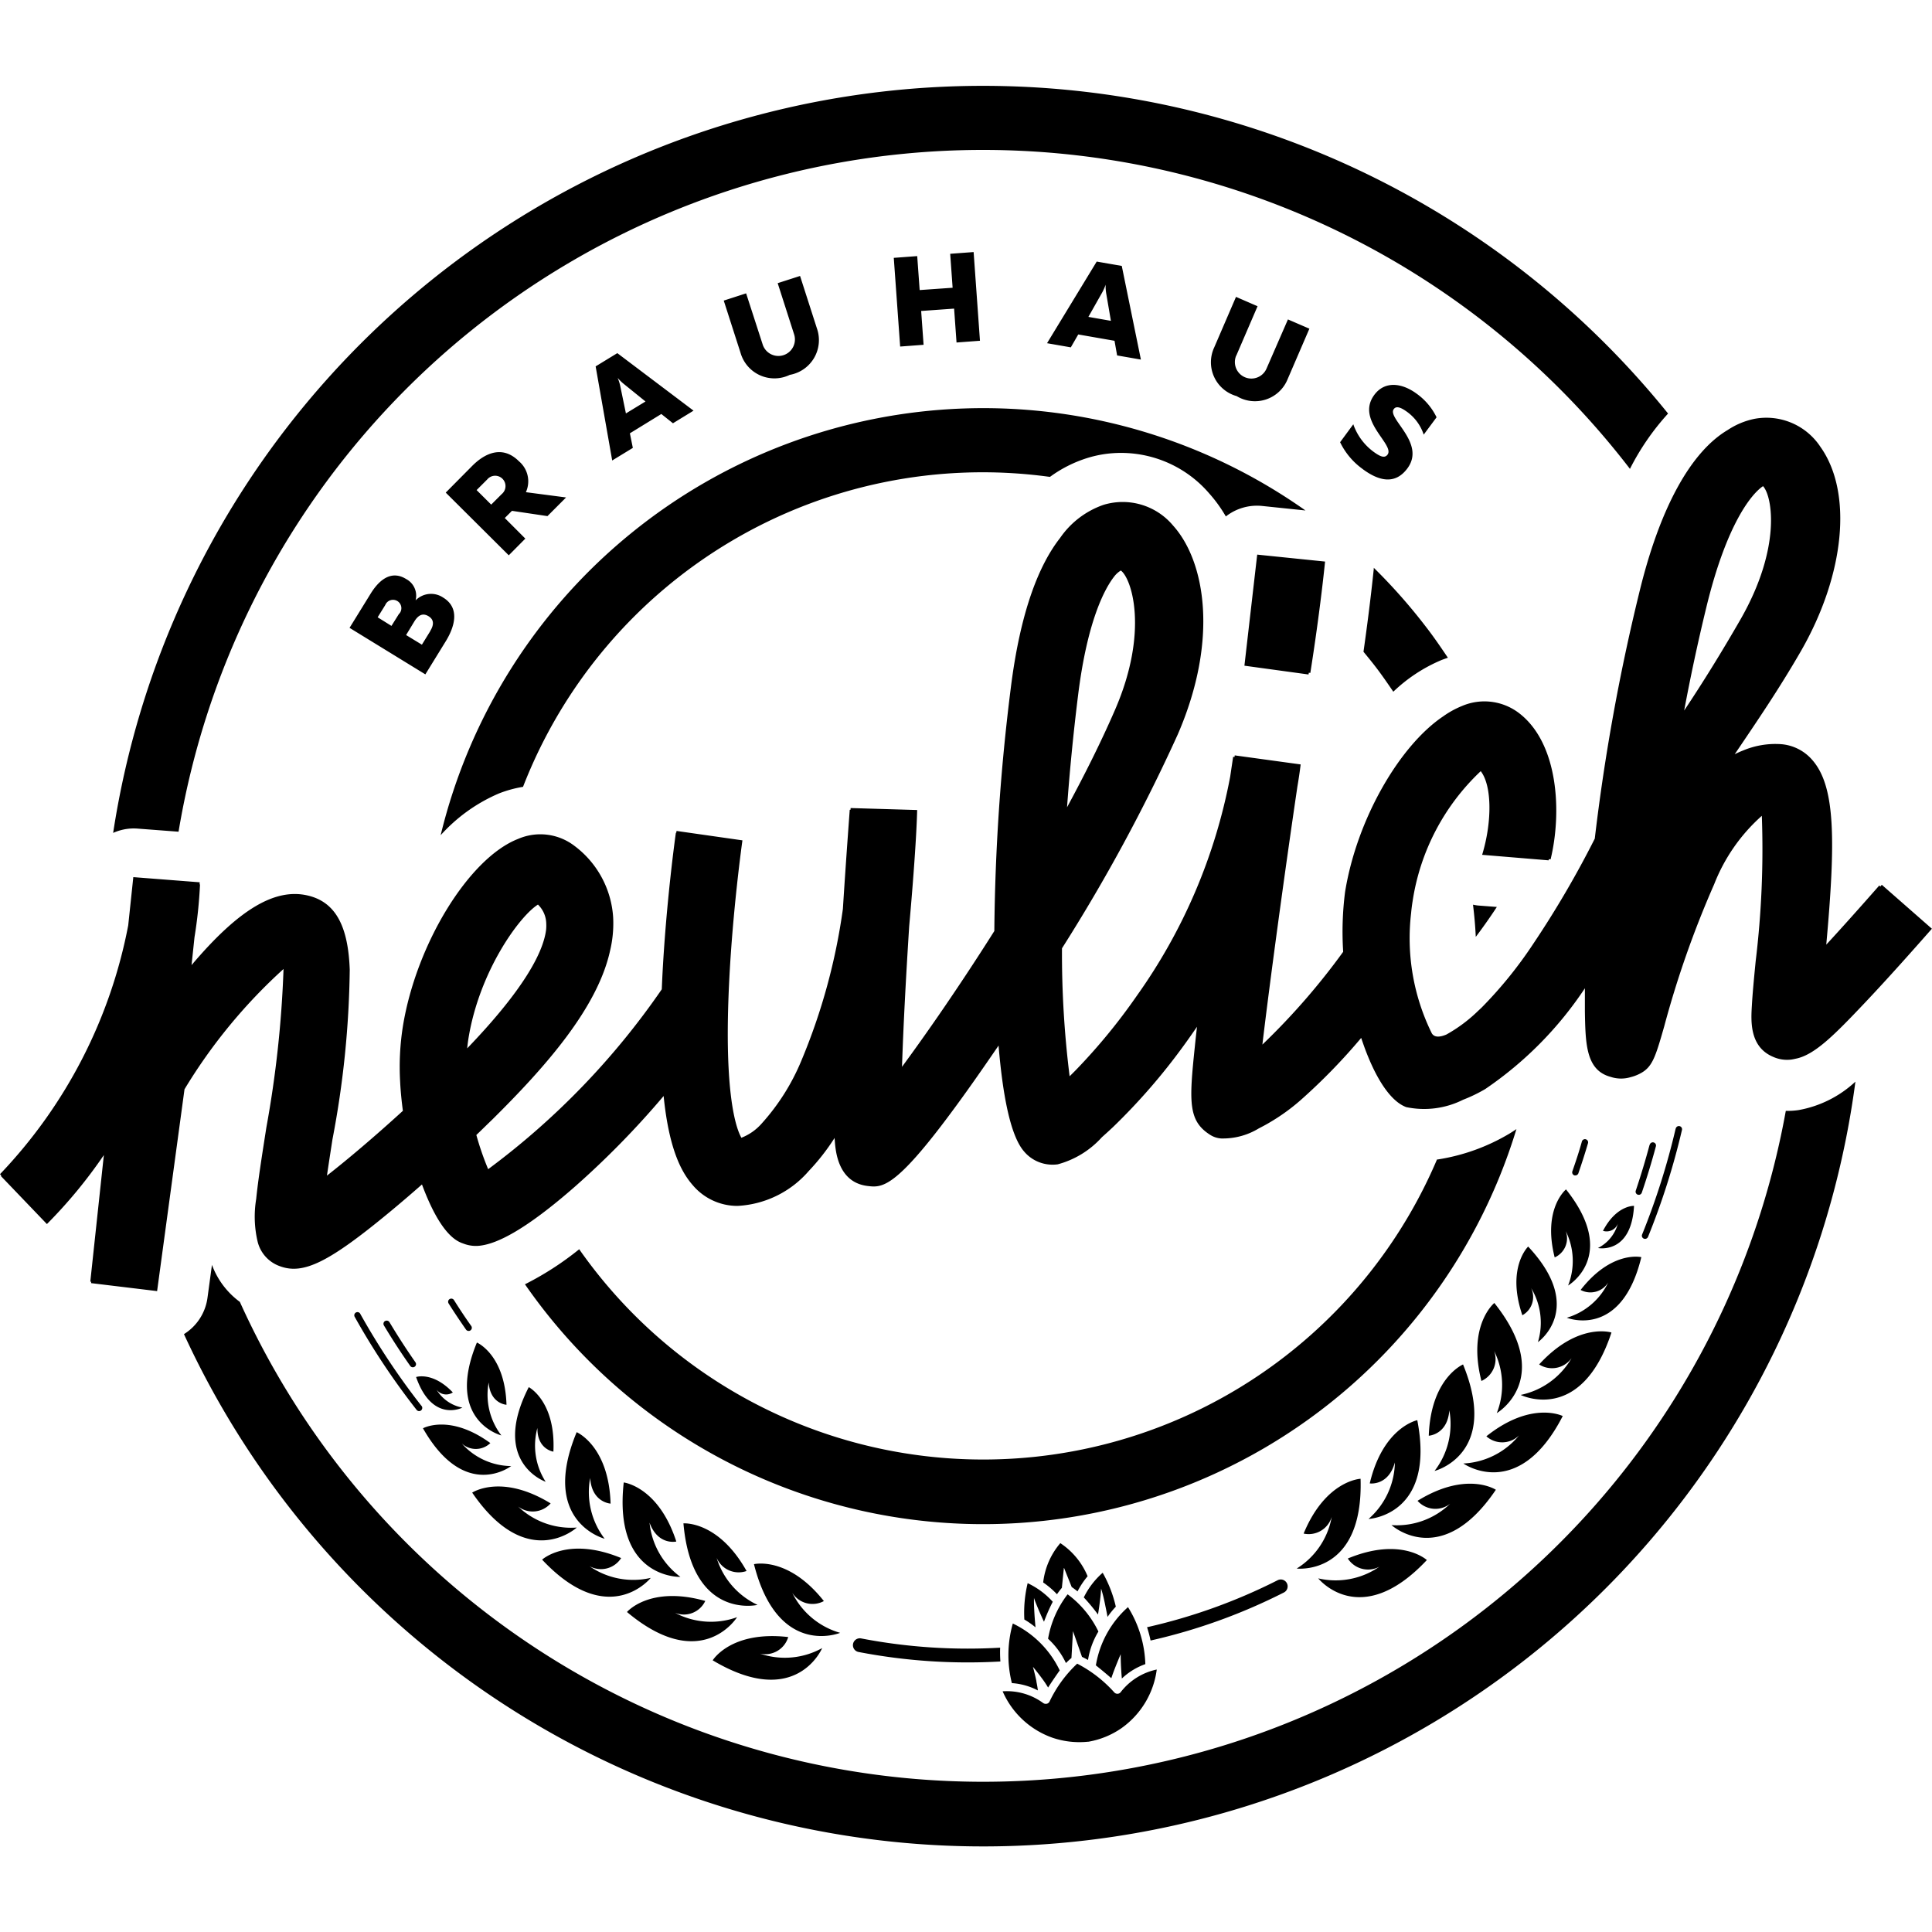 <svg xmlns="http://www.w3.org/2000/svg" xmlns:xlink="http://www.w3.org/1999/xlink" width="110" height="110" viewBox="0 0 110 110"><defs><clipPath id="clip-path"><rect id="Rechteck_165" data-name="Rechteck 165" width="110" height="110" transform="translate(1075 1016)" fill="#fff"></rect></clipPath></defs><g id="Gruppe_maskieren_2" data-name="Gruppe maskieren 2" transform="translate(-1075 -1016)" clip-path="url(#clip-path)"><path id="Neulich_Logo_PK_SW_SVG_01" d="M10.475,71.075a50.086,50.086,0,0,0,95.162-14.36V56.7a6.4,6.4,0,0,1-3.243,1.618,4.591,4.591,0,0,1-.718.044A46.436,46.436,0,0,1,13.657,69.238a4.59,4.59,0,0,1-1.589-2.109l-.256,1.886a2.888,2.888,0,0,1-1.337,2.057m81.639-6.285a2.2,2.2,0,0,1-1.133,1.383s1.9.385,2.054-2.4c0,0-1-.049-1.768,1.422a.687.687,0,0,0,.847-.405m-2.121,3.771a1.191,1.191,0,0,0,1.571-.426,3.807,3.807,0,0,1-2.357,2.007s3.107,1.257,4.243-3.449c0,0-1.689-.4-3.457,1.868m-.83-5.726s-1.35,1.091-.646,3.873a1.19,1.19,0,0,0,.629-1.5,3.812,3.812,0,0,1,.135,3.1s2.893-1.686-.116-5.47m.555-.8a.184.184,0,0,0,.146-.119c.193-.559.377-1.133.544-1.7a.181.181,0,1,0-.347-.1c-.157.566-.346,1.133-.539,1.686a.182.182,0,0,0,.112.231.2.2,0,0,0,.085,0m-67.8,8.294a.184.184,0,0,0-.063.25c.471.786.973,1.559,1.5,2.307a.184.184,0,0,0,.173.075.2.2,0,0,0,.079-.031.179.179,0,0,0,.044-.251c-.517-.74-1.015-1.51-1.48-2.286a.184.184,0,0,0-.248-.063M24,75.162a40.578,40.578,0,0,1-3.5-5.266.181.181,0,0,0-.314.176,40.717,40.717,0,0,0,3.534,5.313.182.182,0,0,0,.168.069.192.192,0,0,0,.086-.038.184.184,0,0,0,.03-.255m-.314-1.647c.921,2.635,2.637,1.743,2.637,1.743a2.2,2.2,0,0,1-1.472-1.021.689.689,0,0,0,.927.157c-1.142-1.2-2.091-.878-2.091-.878m1.906-4.437a.181.181,0,0,0-.055.248c.314.5.651,1,.992,1.49a.185.185,0,0,0,.173.074.181.181,0,0,0,.079-.031.178.178,0,0,0,.044-.251c-.336-.471-.668-.974-.981-1.472a.181.181,0,0,0-.251-.057m1.557,2.467c-1.848,4.467,1.391,5.294,1.391,5.294a3.81,3.81,0,0,1-.723-3.015c.083,1.218,1.015,1.27,1.015,1.27-.09-2.869-1.688-3.545-1.688-3.545m1.98,7.035A3.807,3.807,0,0,1,26.293,77.3a1.187,1.187,0,0,0,1.625-.024c-2.321-1.689-3.836-.842-3.836-.842,2.393,4.2,5.028,2.145,5.028,2.145m2.236,2.129c-2.806-1.717-4.461-.611-4.461-.611,3.127,4.58,5.955,1.988,5.955,1.988a4.367,4.367,0,0,1-3.344-1.2,1.36,1.36,0,0,0,1.856-.176M45.108,85.8a1.362,1.362,0,0,0,1.8.471c-2.043-2.577-3.98-2.1-3.98-2.1,1.356,5.372,4.906,3.909,4.906,3.909A4.375,4.375,0,0,1,45.108,85.8M40.8,83.806a1.364,1.364,0,0,0,1.706.753c-1.611-2.871-3.594-2.712-3.594-2.712.482,5.522,4.219,4.642,4.219,4.642A4.375,4.375,0,0,1,40.8,83.806m6.009,5.143a4.378,4.378,0,0,1-3.54.314,1.362,1.362,0,0,0,1.609-.943c-3.27-.377-4.3,1.325-4.3,1.325,4.758,2.841,6.234-.7,6.234-.7M41.97,87.187a4.364,4.364,0,0,1-3.543-.25,1.345,1.345,0,0,0,1.728-.673c-3.166-.891-4.458.629-4.458.629,4.243,3.562,6.265.3,6.265.3m-4.98-5.385c.481,1.314,1.524,1.073,1.524,1.073-1.017-3.13-2.993-3.363-2.993-3.363-.607,5.509,3.229,5.377,3.229,5.377a4.367,4.367,0,0,1-1.76-3.088m.071,3.143a4.372,4.372,0,0,1-3.492-.666,1.361,1.361,0,0,0,1.805-.462c-3.041-1.257-4.5.091-4.5.091,3.795,4.04,6.186,1.037,6.186,1.037m-2.626-2.228a4.367,4.367,0,0,1-.825-3.457c.094,1.4,1.163,1.457,1.163,1.457-.1-3.289-1.931-4.067-1.931-4.067-2.126,5.119,1.593,6.067,1.593,6.067m-4.321-8.63c-2.2,4.3.963,5.387.963,5.387a3.814,3.814,0,0,1-.471-3.063c-.014,1.219.911,1.347.911,1.347.141-2.868-1.4-3.671-1.4-3.671m2.858-7.843a17.285,17.285,0,0,1-3.077,1.986A31.742,31.742,0,0,0,86.339,59.4c-.143.094-.286.19-.429.275a11.369,11.369,0,0,1-4.052,1.453h-.041a28.081,28.081,0,0,1-48.843,5.107M49.067,88.407a.393.393,0,1,0-.173.765,32.749,32.749,0,0,0,8.064.539,7.545,7.545,0,0,1-.014-.786,31.967,31.967,0,0,1-7.877-.52m16.79,1.765a3.5,3.5,0,0,0-2.043,1.279.236.236,0,0,1-.184.1.239.239,0,0,1-.192-.083,7.334,7.334,0,0,0-2.107-1.631,7.143,7.143,0,0,0-1.571,2.15.237.237,0,0,1-.157.132h-.014a.247.247,0,0,1-.192-.038,3.491,3.491,0,0,0-2.311-.669,4.856,4.856,0,0,0,2.841,2.643,4.769,4.769,0,0,0,2.018.226h.028a4.728,4.728,0,0,0,1.886-.776,4.855,4.855,0,0,0,2-3.322m-.55-2.42c.083.259.149.515.2.757a32.652,32.652,0,0,0,7.6-2.74.392.392,0,1,0-.376-.688,32.068,32.068,0,0,1-7.429,2.671m-6.293,3.081c-.085-.413-.2-.828-.2-.828s.272.328.53.68a5.633,5.633,0,0,1,.333.5c.239-.372.525-.786.663-.974a5.669,5.669,0,0,0-2.671-2.671,6.571,6.571,0,0,0-.055,3.393,3.749,3.749,0,0,1,1.48.416c-.014-.141-.047-.328-.086-.515m1.768-4.94a5.739,5.739,0,0,0-1.1,2.514A4.477,4.477,0,0,1,60.69,89.8c.108-.107.218-.209.314-.288l.088-1.529.512,1.464c.1.049.223.11.343.178a4.461,4.461,0,0,1,.592-1.62,5.735,5.735,0,0,0-1.752-2.117m-2.278-.629a7.149,7.149,0,0,0-.187,2.062,4.974,4.974,0,0,1,.636.445c-.017-.182-.036-.4-.052-.629-.017-.261-.031-.522-.035-.717s0-.325,0-.325.039.124.11.3.17.416.275.652c.061.138.124.277.184.4a10.371,10.371,0,0,1,.5-1.136,4.514,4.514,0,0,0-1.435-1.062m1.87-2.282a4.17,4.17,0,0,0-.981,2.245,4.8,4.8,0,0,1,.786.671,4.353,4.353,0,0,1,.278-.365l.115-1.13h.011l.434,1.084c.093.063.207.146.332.248a4.68,4.68,0,0,1,.574-.863,4.18,4.18,0,0,0-1.556-1.886m1.34,3.094a10.629,10.629,0,0,1,.808.973c.022-.141.047-.3.069-.457.036-.255.068-.511.085-.7s.022-.322.022-.322.039.123.091.314.108.443.157.7c.046.214.086.421.119.6a4.752,4.752,0,0,1,.471-.583,7.108,7.108,0,0,0-.748-1.931A4.491,4.491,0,0,0,61.7,86.076m.682,3.845c.184.148.561.453.891.742h0c.052-.157.127-.365.206-.567.157-.4.328-.8.328-.8s0,.431.028.855c.011.192.024.382.039.53a3.771,3.771,0,0,1,1.337-.82,6.492,6.492,0,0,0-.988-3.245,5.676,5.676,0,0,0-1.826,3.3M89.47,72.454a4.376,4.376,0,0,1-2.89,2.08s3.435,1.713,5.17-3.553c0,0-1.9-.608-4.118,1.818a1.362,1.362,0,0,0,1.832-.343m-4.4-.437a4.371,4.371,0,0,1,.157,3.551s3.316-1.936-.14-6.271c0,0-1.546,1.257-.735,4.441a1.367,1.367,0,0,0,.717-1.728m3.917,3.726s-1.777-.9-4.353,1.152a1.359,1.359,0,0,0,1.862-.052,4.368,4.368,0,0,1-3.171,1.6s3.127,2.227,5.657-2.7m-6.457-.332a4.365,4.365,0,0,1-.842,3.457S85.4,77.934,83.3,72.8c0,0-1.837.768-1.952,4.057,0,0,1.07-.055,1.171-1.45m2.648,4.527s-1.659-1.1-4.458.629a1.36,1.36,0,0,0,1.856.167,4.368,4.368,0,0,1-3.339,1.216s2.835,2.588,5.941-2.011m-5.748-1.56a4.368,4.368,0,0,1-1.5,3.221s3.834-.184,2.775-5.624c0,0-1.95.393-2.706,3.6,0,0,1.059.157,1.431-1.194m1.82,5.558s-1.461-1.351-4.5-.088a1.368,1.368,0,0,0,1.805.462,4.37,4.37,0,0,1-3.49.668s2.393,3,6.185-1.042m-3.771-4.628s-1.989.08-3.245,3.121a1.369,1.369,0,0,0,1.6-.951,4.367,4.367,0,0,1-1.994,2.942s3.807.432,3.636-5.112m9.544-13.223s-1.257,1.2-.332,3.913a1.188,1.188,0,0,0,.5-1.546,3.811,3.811,0,0,1,.385,3.077s2.748-1.915-.556-5.443m6.914-5.79c-.234.877-.5,1.754-.786,2.607a.181.181,0,0,0,.112.229.2.2,0,0,0,.085.008.182.182,0,0,0,.146-.121c.294-.861.564-1.746.8-2.629a.181.181,0,1,0-.349-.094m1.477-.927A40.6,40.6,0,0,1,93.495,65.4a.179.179,0,0,0,.1.236.171.171,0,0,0,.093.011.182.182,0,0,0,.143-.11,40.95,40.95,0,0,0,1.931-6.081.181.181,0,1,0-.352-.083M92.8,21.813a14.17,14.17,0,0,1,2.173-3.154A50.1,50.1,0,0,0,6.442,42.535a2.94,2.94,0,0,1,.773-.225,2.841,2.841,0,0,1,.629-.019l2.322.176A46.433,46.433,0,0,1,92.8,21.805m-22.409-6.45L71.6,12.549l-1.227-.533-1.238,2.872a2,2,0,0,0,1.276,2.778,2.005,2.005,0,0,0,2.9-.963l1.24-2.876L73.33,13.3,72.11,16.1a.939.939,0,0,1-1.724-.745M69.8,24.513a2.871,2.871,0,0,1,2.066-.592l2.462.256a31.787,31.787,0,0,0-49.239,18.49,9.465,9.465,0,0,1,3.325-2.381,6.757,6.757,0,0,1,1.365-.374,28.074,28.074,0,0,1,29.9-17.66.737.737,0,0,1,.1.014,7.267,7.267,0,0,1,2.1-1.067,6.442,6.442,0,0,1,1.065-.24A6.619,6.619,0,0,1,68.842,23.2a7.94,7.94,0,0,1,.954,1.32M71.567,26.8s-.712,6.185-.715,6.215l3.65.5s.008-.042.016-.1l.088.011c0-.03.5-3.064.838-6.34L71.672,26.7l-.09-.011ZM63.25,13.38l-1.282-.225.764-1.35a2.591,2.591,0,0,0,.217-.484,2.626,2.626,0,0,0,.039.528Zm.206,1.136.148.834,1.354.236-1.089-5.332-1.427-.248-2.828,4.648,1.354.236.423-.734ZM54.1,9.563l.138,1.933-1.876.132-.14-1.934-1.334.1.363,5.05,1.334-.1-.138-1.926,1.876-.134.138,1.93,1.334-.1-.361-5.05Zm-8.886,4.588a.94.94,0,0,1-1.79.577l-.943-2.913-1.274.412.96,2.986a2.007,2.007,0,0,0,2.8,1.243,2.009,2.009,0,0,0,1.545-2.645l-.96-2.986-1.274.41Zm-9.577,4.5-.314-1.518a2.454,2.454,0,0,0-.157-.506,2.56,2.56,0,0,0,.379.369l1.207.976Zm.394,1.963-.168-.83,1.79-1.1.662.528,1.172-.718-4.34-3.275-1.234.754.943,5.358Zm-7.464,2.629-.6.6-.831-.827.6-.6a.589.589,0,1,1,.831.827m3.663.193-2.288-.3a1.494,1.494,0,0,0-.393-1.758c-.943-.943-1.95-.46-2.671.269l-1.5,1.513,3.589,3.57.943-.951L28.74,24.607l.409-.409,2.021.3ZM24.5,31.042l-.479.776-.9-.548.471-.776c.212-.344.464-.5.8-.3s.314.506.1.85m-1.766-.995-.438.7-.786-.49.434-.7a.476.476,0,1,1,.8.493m1.482,3.457,1.153-1.871c.506-.819.842-1.9-.137-2.5a1.231,1.231,0,0,0-1.571.157,1.075,1.075,0,0,0-.542-1.216c-.743-.46-1.438-.105-2.019.836l-1.2,1.945ZM77.585,21.82c.888.658,1.832.926,2.546-.039,1.069-1.441-1.168-2.844-.776-3.374.113-.157.314-.157.712.123a2.6,2.6,0,0,1,.993,1.329l.732-.987a3.548,3.548,0,0,0-1.125-1.337c-.836-.619-1.818-.753-2.42.061C77.17,19.048,79.433,20.424,79,21c-.157.2-.382.14-.808-.174a3.284,3.284,0,0,1-1.141-1.556L76.3,20.291a4.045,4.045,0,0,0,1.288,1.529m.629,5.629V27.5c-.182,1.771-.409,3.477-.586,4.722.223.27.446.542.662.822.365.471.7.962,1.036,1.453a8.987,8.987,0,0,1,2.756-1.809c.116-.044.234-.086.352-.126-.4-.592-.8-1.182-1.243-1.752a31.974,31.974,0,0,0-2.976-3.369m17.673,8.118c.35-1.868.764-3.825,1.257-5.852,1.164-4.81,2.605-6.5,3.231-6.914.531.563,1.059,3.51-1.29,7.6-1.065,1.851-2.124,3.562-3.195,5.168M60.753,41.078c.145-2,.349-4.129.629-6.386.509-4.1,1.464-6.018,2.084-6.79a1.361,1.361,0,0,1,.35-.306c.621.459,1.6,3.468-.324,7.915-.775,1.79-1.714,3.672-2.74,5.567M26.6,54.8c.019-.185.041-.372.071-.558.619-3.829,2.905-6.967,3.958-7.626a1.546,1.546,0,0,1,.471,1.048,2.459,2.459,0,0,1-.009.4c-.275,2.074-2.747,4.925-4.488,6.735m83.388-6.81-2.85-2.5-.083.1L107,45.528c-1.243,1.414-2.23,2.514-3.02,3.369.542-5.971.514-8.985-.773-10.487a2.612,2.612,0,0,0-1.84-.93,4.76,4.76,0,0,0-2.129.365,5.092,5.092,0,0,0-.471.212c1.257-1.859,2.5-3.675,3.754-5.845,2.525-4.378,2.976-9.063,1.125-11.659a3.686,3.686,0,0,0-3.759-1.592,4.315,4.315,0,0,0-1.51.629c-2.128,1.257-3.894,4.485-5.055,9.31A115.63,115.63,0,0,0,90.8,42.861a55.959,55.959,0,0,1-3.51,6,23.925,23.925,0,0,1-2.937,3.624l-.077.072-.146.137a8.5,8.5,0,0,1-1.782,1.323c-.38.157-.673.168-.823-.063A12.247,12.247,0,0,1,80.343,47.1c.02-.222.047-.442.083-.663a12.8,12.8,0,0,1,3.881-7.417c.644.827.649,2.9.08,4.763l3.784.314a.355.355,0,0,1,.014-.066l.1.009c.647-2.671.456-6.633-1.826-8.347a3.243,3.243,0,0,0-3.209-.388,5.186,5.186,0,0,0-1.078.592c-2.483,1.664-4.92,5.85-5.589,10a17.812,17.812,0,0,0-.108,3.407,38.942,38.942,0,0,1-4.6,5.283c.42-3.547,1.27-9.8,1.994-14.694.071-.415.134-.834.185-1.257L70.3,38.121a.43.43,0,0,1-.014.094l-.077-.011c0,.014-.064.429-.167,1.128a31.557,31.557,0,0,1-5.319,12.48,33.524,33.524,0,0,1-3.476,4.233c-.119.121-.237.239-.347.346a56.138,56.138,0,0,1-.435-7.285,99.317,99.317,0,0,0,6.589-12.17c2.349-5.412,1.56-9.877-.264-11.9a3.739,3.739,0,0,0-3.958-1.18,4.978,4.978,0,0,0-2.475,1.886c-1.179,1.505-2.26,4.122-2.814,8.6a118,118,0,0,0-.93,13.779c-1.091,1.728-2.168,3.347-3.169,4.8-.751,1.087-1.46,2.08-2.088,2.934.077-2.291.209-4.859.41-8.014,0,0,.4-4.364.453-6.609l-3.787-.112-.008.1h-.044c0,.035-.189,2.5-.39,5.647a34.556,34.556,0,0,1-2.371,8.653,12.427,12.427,0,0,1-2.261,3.572,2.971,2.971,0,0,1-1.146.8c-.286-.5-1.009-2.436-.7-8.8.2-4.184.754-8.094.759-8.133l-3.754-.536a.37.37,0,0,1-.016.105h-.019c-.024.157-.563,4-.776,8.3-.009.207-.019.41-.027.611a43.212,43.212,0,0,1-9.885,10.242,16.253,16.253,0,0,1-.673-1.947c.332-.314.629-.613.9-.871,2.986-2.956,6-6.336,6.717-9.635a6.65,6.65,0,0,0,.173-1.87A5.514,5.514,0,0,0,32.7,43.268a3.191,3.191,0,0,0-3.209-.388c-2.789,1.091-5.79,5.971-6.552,10.666a14.771,14.771,0,0,0-.157,3.154c.028.574.086,1.128.157,1.658-1.548,1.414-3.1,2.734-4.324,3.69.1-.682.212-1.4.314-2.063a54.445,54.445,0,0,0,.984-9.667c-.088-2.374-.745-3.829-2.381-4.216-1.876-.443-3.938.786-6.626,3.96l.168-1.587a26.264,26.264,0,0,0,.314-3.009h-.022a.61.61,0,0,1,.008-.119L7.59,45.053,7.3,47.8A28.159,28.159,0,0,1,0,61.966l.075.079-.027.024,2.623,2.737a27.513,27.513,0,0,0,3.242-3.928l-.772,7.209h.053l-.008.082,3.759.454,1.56-11.491a30.541,30.541,0,0,1,5.638-6.849,62.213,62.213,0,0,1-.976,9.016c-.24,1.538-.471,2.986-.58,4.074a6.192,6.192,0,0,0,.082,2.437,1.981,1.981,0,0,0,1.281,1.4c1.329.486,2.784-.233,6.227-3.08.618-.511,1.241-1.045,1.848-1.579,1.086,2.924,2.025,3.25,2.357,3.366a1.952,1.952,0,0,0,1.017.11c.908-.129,2.467-.839,5.357-3.372a49.653,49.653,0,0,0,5.028-5.14c.314,3.108,1.045,4.373,1.659,5.077a3.323,3.323,0,0,0,2.544,1.18,5.743,5.743,0,0,0,4.059-1.986A12.341,12.341,0,0,0,47.519,59.9a.651.651,0,0,0,.008.124c.041.592.168,2.4,1.856,2.612.814.1,1.541.193,4.8-4.214.745-1,1.623-2.247,2.671-3.779.266,3.18.746,5.2,1.435,6.009a2.115,2.115,0,0,0,1.534.77,2.168,2.168,0,0,0,.4-.017,5.2,5.2,0,0,0,2.514-1.543c.193-.171.4-.36.629-.574a35.11,35.11,0,0,0,4.024-4.635c.248-.339.5-.7.761-1.078-.044.393-.085.764-.119,1.1-.332,3.177-.391,4.257.88,5.058a1.329,1.329,0,0,0,.629.2h.061a3.924,3.924,0,0,0,2.063-.57c.192-.1.4-.207.608-.332a11.33,11.33,0,0,0,1.8-1.3,33.67,33.67,0,0,0,3.427-3.523c.118.346.2.572.2.572,1.084,2.924,2.145,3.272,2.357,3.366a4.952,4.952,0,0,0,3.246-.418,8.655,8.655,0,0,0,1.257-.607,20.873,20.873,0,0,0,5.677-5.74v1.321c.031,1.886.074,3.349,1.466,3.724a1.886,1.886,0,0,0,1.133.017,2.39,2.39,0,0,0,.471-.17c.762-.365.924-.9,1.439-2.695A56.271,56.271,0,0,1,97.6,45.453a10.142,10.142,0,0,1,2.711-3.891,52.824,52.824,0,0,1-.35,8.273c-.1,1.012-.181,1.886-.218,2.546-.052.878-.137,2.346,1.229,2.912a1.936,1.936,0,0,0,1.034.145c.071-.011.14-.025.211-.042,1.075-.2,2.19-1.318,3.949-3.176,1.365-1.441,2.846-3.114,3.84-4.243m-25.974.468q.429-.566.878-1.223c.107-.157.212-.314.314-.471l-1.073-.082a2.83,2.83,0,0,1-.284-.047c.074.607.13,1.216.157,1.827" transform="translate(1075 1020.887)"></path></g></svg>
